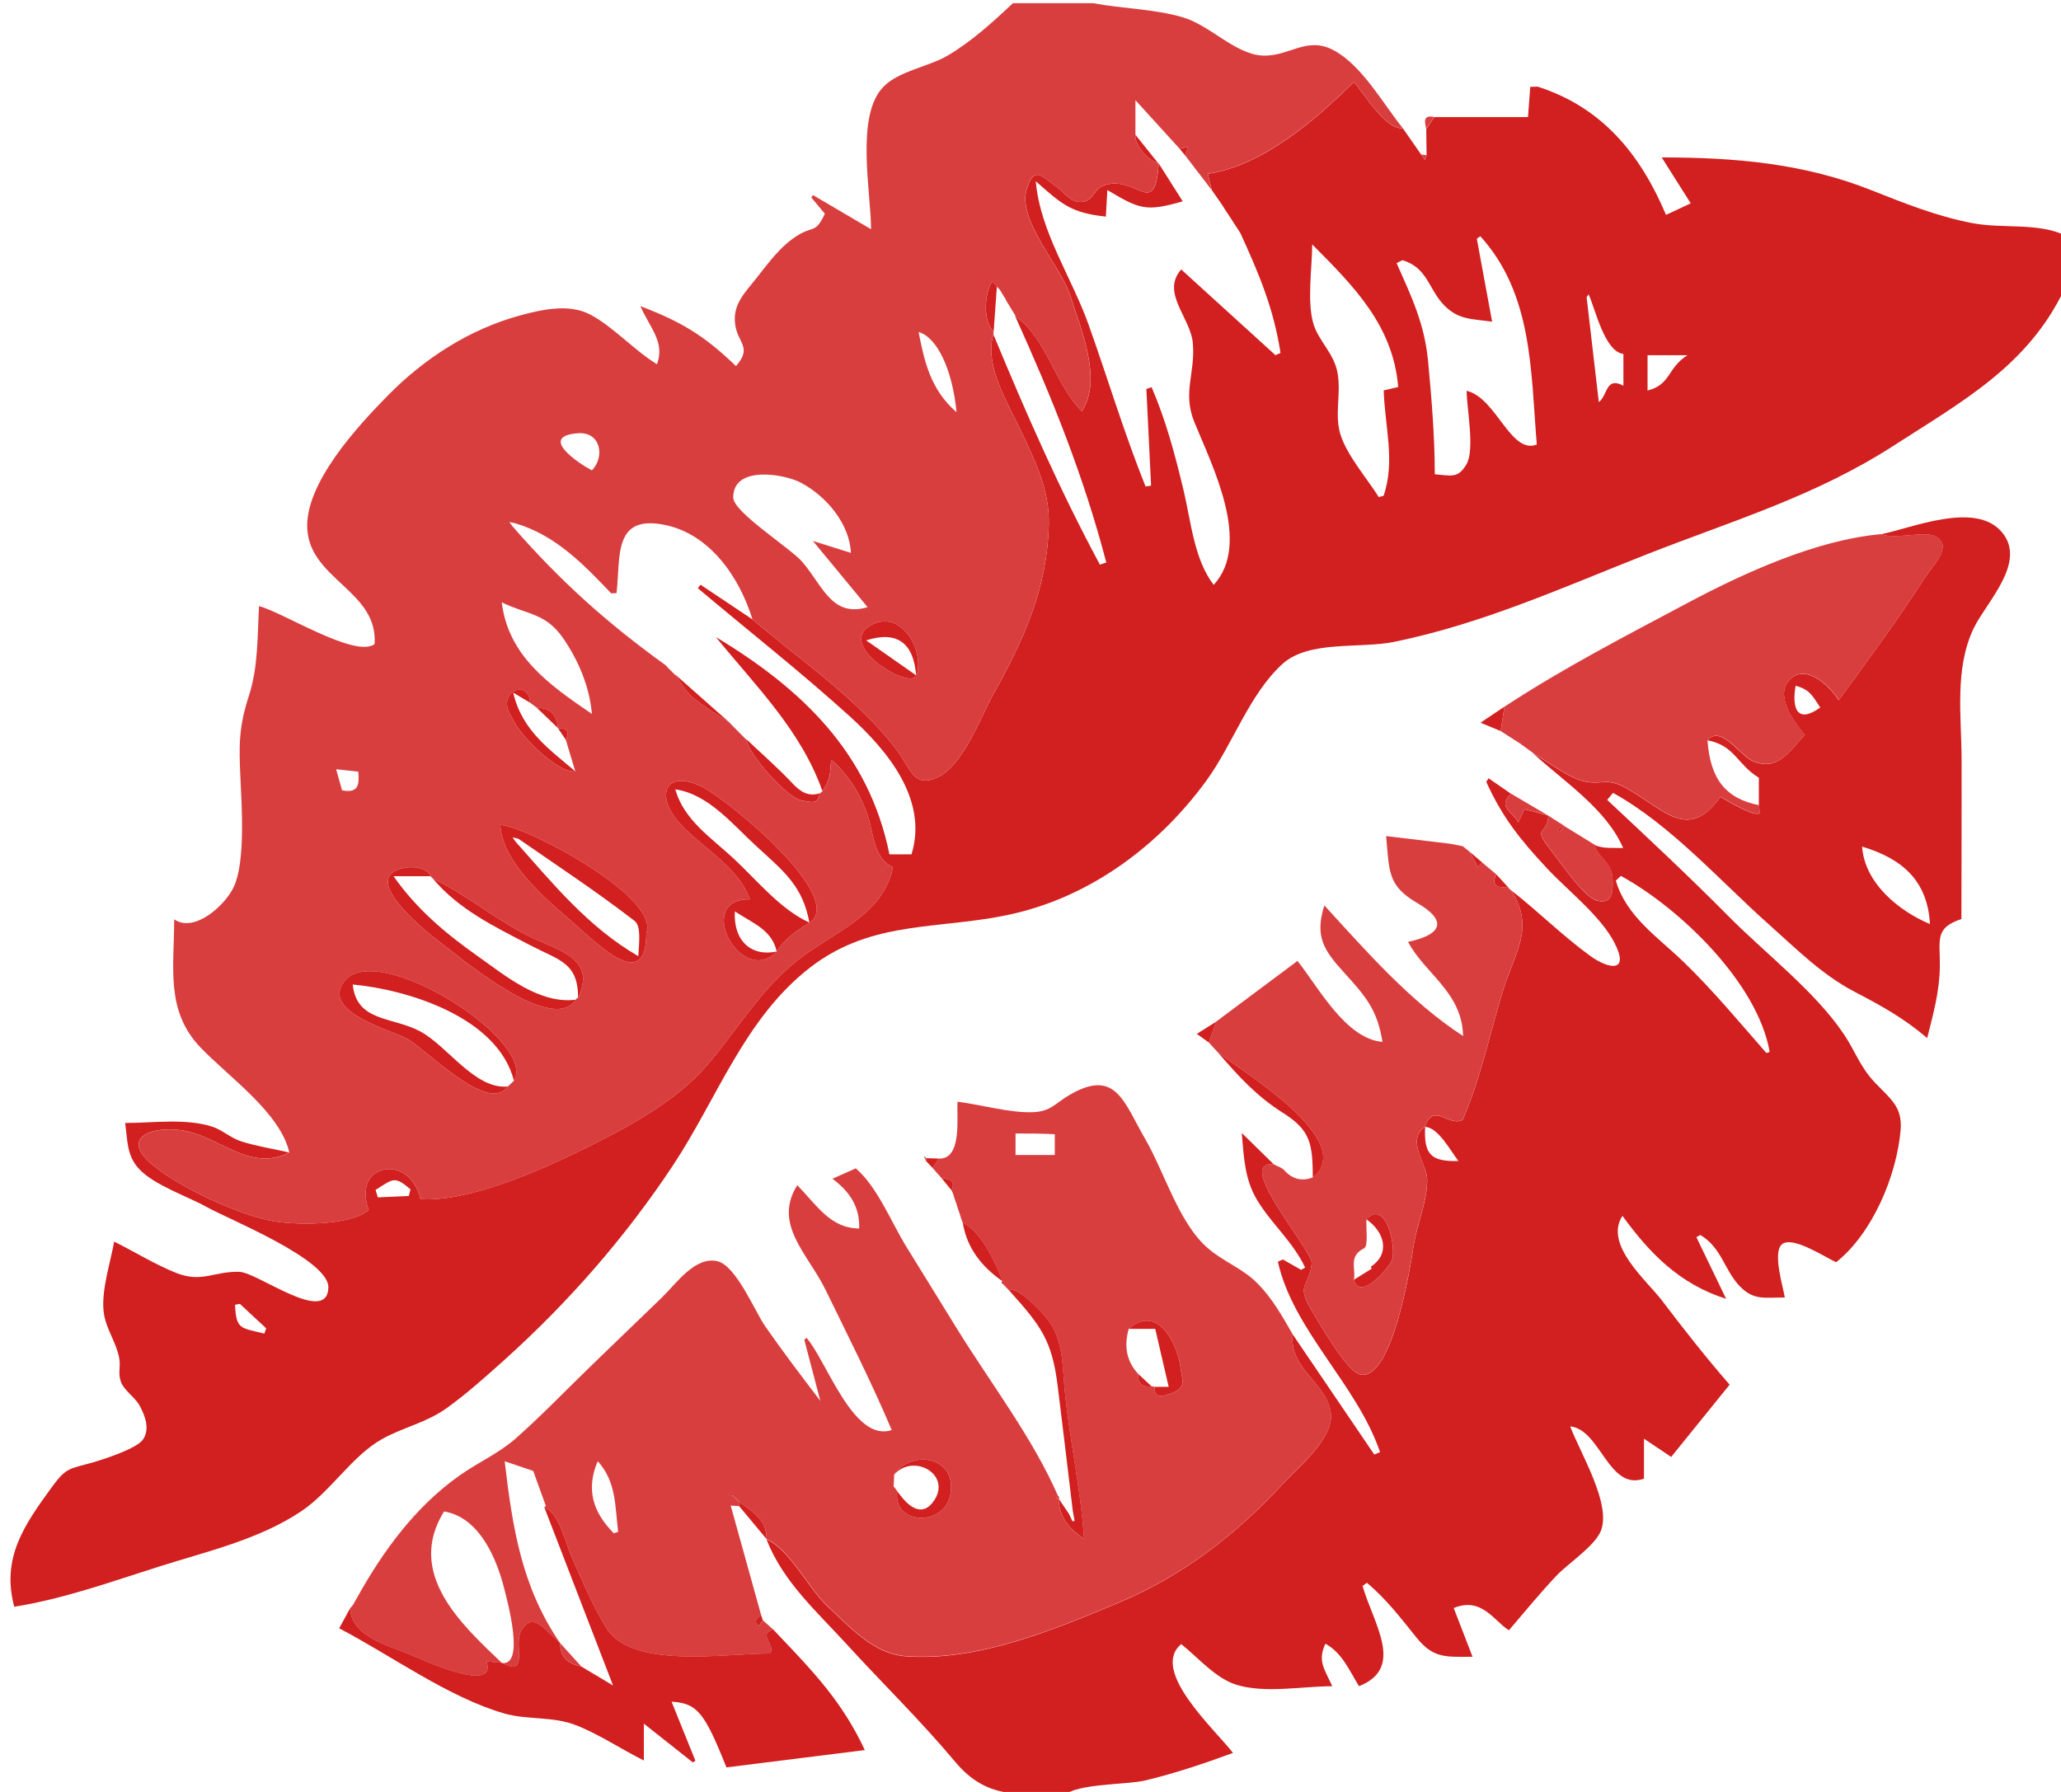 <?xml version="1.0" encoding="utf-8"?>
<!-- Generator: Adobe Illustrator 28.2.0, SVG Export Plug-In . SVG Version: 6.00 Build 0)  -->
<svg version="1.1" id="Layer_1" xmlns="http://www.w3.org/2000/svg" xmlns:xlink="http://www.w3.org/1999/xlink" x="0px" y="0px"
	 viewBox="0 0 638.25 555" style="enable-background:new 0 0 638.25 555;" xml:space="preserve">
<style type="text/css">
	.st0{fill:#D21F1F;}
	.st1{fill:#D93E3F;}
</style>
<path class="st0" d="M639.25,89.68c-11.25,23.58-31.38,34.52-52.82,48.35c-24.44,15.76-49.85,23.19-76.51,33.68
	c-25.86,10.18-50.78,21.5-78.25,27.1c-10.71,2.18-26.45-0.64-34.69,6.98c-10.16,9.39-15.26,24.81-23.33,35.91
	c-14.42,19.83-35.15,35.44-59.21,41.15c-22.62,5.37-43.81,1.56-63.49,16.75c-20.42,15.76-28.8,40.64-42.64,61.49
	c-14.68,22.12-32.26,42.24-51.98,59.99c-5.75,5.17-11.6,10.43-17.88,14.96c-6.38,4.6-13.46,5.98-19.99,9.59
	c-9.41,5.19-15.99,16.29-25.2,22.46c-13.04,8.74-29.27,12.44-44.07,17.13c-14.8,4.69-29.45,9.99-44.78,12.42
	c-4.01-15.14,3.01-25.17,11.62-37.01c4.61-6.34,5.5-5.6,12.84-7.72c3.35-0.97,13.46-4.23,15.4-7.05c2.24-3.26,0.68-7.38-1.09-10.6
	c-1.39-2.53-4.77-4.6-5.74-7.29c-0.98-2.71-0.02-4.44-0.5-7.2c-0.89-5.16-4.34-9.32-4.87-14.76c-0.65-6.69,2.12-14.88,3.29-21.46
	c6.31,3.15,12.77,7.16,19.3,9.74c7.84,3.1,11.7-0.59,19.43-0.38c5.71,0.16,27.22,16.7,27.6,4.88c0.28-8.64-30.96-21.2-37.59-24.91
	c-5.99-3.36-16.33-6.75-21.07-11.87c-3.85-4.16-3.47-8.71-4.28-14.2c8.8,0,18.85-1.53,27.15,1.2c2.88,0.95,5.53,3.46,8.89,4.53
	c4.79,1.52,9.9,2.27,14.79,3.42c-12.12,6.08-21.1-4.59-32.39-6.73c-9.31-1.77-20.56,1.78-9.98,10.54
	c8.51,7.04,25.62,15.02,36.45,17.27c7.19,1.49,24.77,1.72,30.55-3.28c-5.41-14.2,12.54-18.03,16.01-3.38
	c14.7,0.99,36.66-8.7,49.74-15.11c13.21-6.48,28.93-14.72,38.64-25.92c10.58-12.2,17.27-24.95,30.72-34.69
	c10.51-7.62,24.34-12.9,27.21-27.05c-6.1-2.8-5.96-10.64-7.86-16.14c-2.29-6.64-5.91-12.56-11.29-17.17
	c-0.34,4.58-0.17,5.7-2.68,9.76c-6.58-18.74-20.51-32.42-33.01-47.75c26.7,16.08,47.43,35.94,53.75,67.29c2.48,0,4.6,0,6.84,0
	c5.23-17.02-7.54-32.26-19.27-42.87c-15.14-13.7-31.29-26.4-46.91-39.55c0.28-0.36,0.56-0.72,0.84-1.08
	c5.36,3.58,10.72,7.16,16.09,10.75c14.78,12.56,32.59,24.61,44.44,40.13c4.64,6.08,5.32,12.22,12.85,8.78
	c7.95-3.63,13.35-18.64,17.33-25.78c9.48-16.99,16.68-32.7,17.14-52.54c0.25-10.78-4.16-19.5-8.62-29.04
	c-3.85-8.25-11.53-20.31-8.51-29.77c10.1,24.39,20.46,48,32.96,71.25c0.66-0.22,1.32-0.44,1.98-0.66
	c-7.07-27.02-16.72-50.83-28.21-76.28c9.62,6.52,12.33,21.24,20.64,29.44c6.49-9.8-0.29-25.41-3.55-35.74
	c-2.93-9.29-16.4-23.33-13.56-32.89c2.27-7.63,4.68-4.24,9.4-0.75c2.64,1.95,4.37,4.97,7.97,4.52c3.29-0.42,3.51-3.9,6.3-4.98
	c10.08-3.91,16.13,10.88,17.24-6.93c2.37,3.74,4.74,7.49,7.44,11.75c-11.41,3.27-13.25,2.49-23.35-3.5
	c-0.19,3.47-0.31,5.57-0.45,8.23c-10.89-1.19-13.51-3.74-21.71-10.95c1.37,15.75,11.08,29.57,16.43,44.62
	c5.9,16.58,11.01,33.59,17.57,49.92c0.57-0.09,1.14-0.18,1.71-0.26c-0.49-9.98-0.97-19.97-1.46-29.95c0.54-0.18,1.09-0.36,1.63-0.54
	c4.46,10.42,7.22,20.78,9.86,31.8c2.31,9.66,3.27,21.53,9.36,29.42c11.8-12.75-0.39-36.76-5.94-50.29
	c-3.81-9.31,0.25-14.94-0.5-24.44c-0.64-8.04-10.02-15.74-3.62-22.96c9.84,8.95,19.52,17.75,29.2,26.56
	c0.52-0.24,1.03-0.48,1.55-0.71c-2.13-13.82-6.63-24.43-12.42-37.11c-1.32-2.04-2.65-4.08-3.97-6.12l-0.08-0.09
	c-0.63-0.98-1.26-1.96-1.89-2.94l-0.05-0.08c-0.94-1.34-1.88-2.69-2.82-4.03l-0.04-0.04c-0.45-1.83-0.9-3.66-1.24-5.06
	c16.99-2.53,33.13-16.49,45.23-28.41c3.27,3.64,9.69,14.75,15.15,14.29c1.91,2.73,3.82,5.46,5.72,8.2c0.38,0.56,0.76,1.11,1.15,1.67
	c0.17-0.49,0.33-0.99,0.5-1.48c-0.04-2.72-0.08-5.43-0.11-8.15c0.83-1.23,1.66-2.46,2.5-3.69c9.64,0,19.27,0,29.01,0
	c0.27-3.54,0.49-6.46,0.7-9.37c0.75-0.02,1.5-0.05,2.26-0.07c19.92,6.35,31.83,20.86,39.78,39.72c2.66-1.24,4.96-2.31,7.66-3.57
	c-2.88-4.56-5.45-8.63-8.99-14.22c22.37,0,43.77,1.77,64.73,10.07c10.31,4.08,20.46,8.17,31.42,10.27
	c9.36,1.79,20.07-0.18,28.53,3.68C639.25,78.38,639.25,84.03,639.25,89.68z M434.28,80.57c-0.59,0.31-1.19,0.63-1.78,0.94
	c4.72,10.61,8.68,18.86,9.76,30.49c1.08,11.58,2.06,23.26,2.06,34.89c5.38,0.49,7.14,1.22,9.72-2.91
	c2.83-4.55,0.15-17.46,0.15-22.94c9.22,2.18,13.57,19.77,21.72,16.65c-1.88-22.89-1.26-46.66-17.5-64.54
	c-0.36,0.27-0.71,0.53-1.07,0.8c1.55,8.39,3.09,16.78,4.74,25.69c-6.15-0.92-10.41-0.46-14.95-5.19
	C442.33,89.46,442.11,82.92,434.28,80.57z M433,119.87c-1.6-19.01-13.59-31.07-26.64-44.18c0,7.03-1.7,17.87,0.41,24.7
	c1.65,5.35,6.37,9.05,7.45,15.14c1.15,6.43-1.03,12.95,0.91,19.1c2.02,6.43,8.22,13.56,11.85,19.32c0.49-0.13,0.99-0.25,1.48-0.38
	c3.71-10.67,0.37-21.57,0.05-32.66C429.8,120.61,431.01,120.33,433,119.87z M491.95,91.14c-0.2,0.32-0.4,0.63-0.6,0.95
	c1.25,10.72,2.49,21.45,3.77,32.46c2.78-2.06,2.1-8.06,7.62-5.08c0-3.43,0-6.54,0-9.84C496.91,108.91,494.07,95.81,491.95,91.14z
	 M510.21,120.96c7.31-1.84,6.05-7,12.39-10.95c-4.05,0-8.09,0-12.39,0C510.21,113.48,510.21,116.71,510.21,120.96z M74.28,403.83
	c-0.5,0.1-1,0.19-1.5,0.29c0.38,7.67,1.57,7.06,9.08,8.93c0.19-0.55,0.38-1.09,0.57-1.64C79.71,408.88,77,406.36,74.28,403.83z
	 M116.3,368.55c0.24,0.77,0.48,1.54,0.72,2.31c3.19-0.15,6.39-0.3,9.58-0.44c0.18-0.69,0.35-1.38,0.53-2.07
	C122.13,364.16,121.87,365.04,116.3,368.55z"/>
<path class="st1" d="M307.65,103.63c-3.02,9.46,4.66,21.53,8.51,29.77c4.46,9.54,8.87,18.26,8.62,29.04
	c-0.46,19.84-7.66,35.55-17.14,52.54c-3.98,7.14-9.38,22.15-17.33,25.78c-7.53,3.44-8.21-2.7-12.85-8.78
	c-11.85-15.53-29.66-27.58-44.44-40.14c-3.95-12.96-13.17-26.52-27.32-29.3c-15.76-3.1-13.52,9.61-14.76,21.15
	c-0.55,0.03-1.1,0.06-1.65,0.09c-8.61-9.01-17.22-18.02-29.66-21.69c-0.64-0.14-1.27-0.28-1.9-0.42c0.33,0.45,0.65,0.9,0.98,1.34
	c14.9,17.09,29.18,29.86,47.5,43.08c0.34,0.38,0.68,0.75,1.01,1.13l-0.05-0.08c0.36,0.36,0.71,0.71,1.07,1.07l-0.07-0.07
	c0.37,0.35,0.73,0.7,1.1,1.05l0.01-0.14c1.69,2.31,3.02,5.07,5.15,6.84c3.66,3.04,7.83,5.47,11.78,8.16l-0.1,0
	c0.36,0.36,0.73,0.72,1.09,1.08l-0.1-0.09c0.36,0.36,0.73,0.73,1.09,1.09l-0.1-0.09c0.36,0.36,0.73,0.73,1.09,1.09l-0.1-0.09
	c0.36,0.36,0.73,0.73,1.09,1.09l-0.09-0.09c0.36,0.36,0.72,0.73,1.08,1.09l0.01-0.13c0.52,4.6,12.87,18.48,17.28,18.97
	c1.88,0.21,4.94,1.72,5.37-2.21c0.3-0.23,0.59-0.46,0.89-0.69c2.52-4.07,2.34-5.19,2.68-9.76c5.38,4.61,9,10.53,11.29,17.17
	c1.9,5.5,1.76,13.34,7.86,16.14c-2.86,14.14-16.69,19.43-27.21,27.05c-13.45,9.75-20.14,22.49-30.72,34.69
	c-9.71,11.2-25.44,19.44-38.64,25.92c-13.08,6.41-35.03,16.1-49.74,15.11c-3.47-14.65-21.42-10.82-16.01,3.38
	c-5.78,5-23.36,4.77-30.55,3.28c-10.83-2.25-27.94-10.23-36.45-17.27c-10.58-8.76,0.68-12.31,9.98-10.54
	c11.29,2.14,20.27,12.82,32.39,6.73c-2.74-12.31-18.86-23.5-27.49-32.53c-10.92-11.42-8.16-24.68-8.16-39.71
	c6.24,4.37,15.89-4.4,18.51-10.15c3.56-7.8,2.4-25.02,2.01-33.48c-0.47-10.09-0.59-15.76,2.62-25.62c2.9-8.9,2.61-18.49,3.14-27.75
	c7.38,1.89,29.8,16.22,35.77,11.76c1.16-16.3-19.67-19.93-20.82-35.37c-1.06-14.22,15.78-32.33,25-41.69
	c11.23-11.41,25.19-20.43,40.72-24.69c6.82-1.87,15.23-3.77,21.82-0.35c6.98,3.62,13.7,11.12,20.73,15.42
	c2.58-6.83-2.18-11.24-5.13-18c12.72,4.86,19.81,9.13,29.61,18.58c5.15-5.98,0.5-6.99-0.27-13.01c-0.78-6.11,2.89-9.53,6.63-14.28
	c3.91-4.96,7.46-9.9,12.76-13.21c4.79-2.99,5.52-0.51,8.4-6.69c-1.35-1.62-2.77-3.32-4.19-5.02c0.17-0.25,0.33-0.51,0.5-0.76
	c5.74,3.37,11.48,6.74,17.99,10.57c0-11.53-4.96-35.16,3.86-44.14c4.84-4.93,14.03-6.18,19.92-9.67
	c7.42-4.39,13.9-10.32,20.16-16.19c8.3,0,16.6,0,24.89,0c9.11,1.7,18.6,1.76,27.54,4.31c8.59,2.45,16.35,11.49,24.85,11.91
	c8.27,0.41,13.69-6.2,22.16-1.59c8.77,4.77,15.23,16.59,21.29,24.06c-5.46,0.46-11.88-10.65-15.15-14.29
	C407.13,37.32,390.99,51.28,374,53.81c0.35,1.4,0.8,3.23,1.25,5.06c-2.75-3.58-5.5-7.16-8.25-10.75c0.31-0.88,0.63-1.76,0.94-2.63
	c-0.89,0.18-1.77,0.36-2.66,0.54c-4.48-4.92-8.95-9.83-13.66-15c0,3.96,0,7.34,0,10.73c-0.39,2.85,3.44,7.63,7.09,8.86
	c0,0,0.09-0.02,0.09-0.02c-1.12,17.81-7.17,3.02-17.24,6.93c-2.79,1.08-3.01,4.56-6.3,4.98c-3.6,0.45-5.32-2.57-7.97-4.52
	c-4.72-3.49-7.13-6.88-9.4,0.75c-2.84,9.57,10.63,23.6,13.56,32.89c3.26,10.34,10.04,25.94,3.55,35.74
	c-8.31-8.2-11.01-22.91-20.64-29.44c0,0,0.12-0.11,0.12-0.11c-1.02-1.67-2.04-3.34-3.06-5.01l0.1,0.02
	c-0.65-1.06-1.3-2.13-1.96-3.19c-0.29-0.29-0.58-0.57-0.87-0.86c-0.46-0.55-0.93-1.09-1.39-1.64c-2.5,3.61-3.01,12.33,0.4,15.51
	C307.7,102.98,307.67,103.3,307.65,103.63z M172.85,225.63l-0.02-0.09c-0.43-3.94-2.3-6.38-6.57-6.31
	c-0.69-0.52-1.38-1.05-2.07-1.57c-0.25-4.83-4.79-5.29-6.68-1.8c-1.46,2.69,0.51,5.33,1.6,7.47c2.64,5.17,13.69,16.14,19.05,15.6
	c-0.97-3.25-1.95-6.49-2.92-9.74C176.3,226.75,175.81,225.36,172.85,225.63z M283.71,209.2c2.95-7.22-4.67-21.15-14.28-15.38
	c-10.54,6.32,12.8,20.07,14.3,15.36C283.73,209.18,283.71,209.2,283.71,209.2z M159.16,334.74c7.45-12.18-42.45-44.06-52.59-30.74
	c-7.14,9.39,14.34,15,19.31,17.63c6.07,3.2,25.21,23.61,31.37,14.89C157.88,335.93,158.52,335.33,159.16,334.74z M250.66,285.79
	c11.67-7.92-25.59-38.36-33.21-42.09c-11.55-5.66-14.67,2.74-6.93,11.27c6.84,7.55,18.24,13.53,21.72,23.58
	c-17.58-0.29-2.59,27.46,8.3,16.15c2.45-4.05,6.29-6.51,10.16-8.95L250.66,285.79z M134.05,272.12c-0.24-0.24-0.48-0.49-0.72-0.73
	c-1.53-4.16-11.76-3.41-13.06,0.55c-1.83,5.58,12.01,16.87,15.42,19.45c6.35,4.78,35.15,29.4,42.64,18.24
	c0.1-0.35,0.33-0.54,0.69-0.56c5.47-11.65-4.84-14.34-13.48-18.3C154.32,285.62,145.01,277.33,134.05,272.12z M263.5,171.23
	c-0.39-9.14-7.76-17.66-15.55-21.76c-5.15-2.71-20.99-5.41-20.88,4.65c0.05,4.54,17.68,15.61,21.39,19.92
	c6.35,7.37,9.09,17.3,20.21,14.01c-5.57-6.75-10.85-13.14-16.93-20.5C256.06,168.9,259.6,170,263.5,171.23z M200.15,288.98
	c4.36-11.08-36.95-33.02-45.23-33.49c0.87,12.96,16.29,24.59,25.71,33.04C188.27,295.38,200.15,305.75,200.15,288.98z
	 M155.38,186.56c2.05,16.56,14.43,25.4,27.92,34.55c-0.72-8.43-4.18-16.6-8.96-23.52C168.99,189.84,163.21,190.38,155.38,186.56z
	 M296.22,127.67c-1.26-13.15-5.98-23.18-11.74-24.84C286.24,111.96,288.2,120.71,296.22,127.67z M183.29,145.68
	c4.12-4.18,2.73-11.96-4.19-11.5C166.32,135.04,179.48,143.71,183.29,145.68z M104.09,238.25c0.75,2.65,1.31,4.64,1.84,6.53
	c5.36,1.04,5.3-2.1,5.03-5.78C108.78,238.77,106.85,238.55,104.09,238.25z"/>
<path class="st0" d="M400.35,413.33c8.41,12.39,16.83,24.78,25.24,37.18c0.59-0.25,1.19-0.51,1.78-0.76
	c-7.16-21.01-26.87-37.61-31.64-58.98c0.52-0.23,1.03-0.46,1.55-0.68c1.89,1.07,3.77,2.14,5.66,3.22c0.41-0.25,0.82-0.49,1.23-0.74
	c-3.97-8.27-10.32-13.33-14.92-20.98c-3.82-6.36-4.08-13.43-4.7-20.68c3.86,3.78,6.9,6.76,9.94,9.74
	c-12.69-1.43,12.12,26.77,11.73,30.63c-0.72,7.08-5.01,6.33-0.16,14.38c2.33,3.87,11.01,19.36,15.31,20.1
	c9.68,1.66,15.27-32.34,16.41-39.97c0.95-6.31,4.39-14.25,4.19-20.52c-0.15-4.94-6.65-12.09-0.64-16.28
	c-0.41,8.71,1.87,10.8,10.31,10.61c-2.43-3.17-6.37-10.57-10.36-10.56c2.58-7.92,7.5,0.22,11.7-2.23
	c5.41-12.36,8.28-26.02,12.14-38.96c3.83-12.85,10.34-19.79,3.03-31.97c8.15,6.38,15.91,14.1,24.23,20.13
	c5.86,4.24,12.29,5.3,7.69-3.81c-4.27-8.45-14.55-16.36-20.96-23.22c-8.18-8.76-13.89-15.82-18.84-26.83
	c0.24-0.37,0.47-0.74,0.71-1.1c2.32,1.6,4.63,3.2,6.95,4.8c-4.58,4.13,1.07,5.91,2.22,8.89c0.71-1.48,1.41-2.95,1.96-4.1
	c2.72,0.72,4.95,1.31,7.18,1.9c0,0,0.21,0.15,0.21,0.15c-0.51,6.31-5.25,3.08,0.91,10.83c2.61,3.28,10.14,14.45,14.13,15.43
	c4.45,1.08,5.13-1.97,4.84-6.98c-0.29-5.09-4.99-6.6-5.46-10.22c2.54,1.19,6.01,0.8,8.73,0.9c-5.16-12.03-18.23-20.51-27.84-29.28
	c4.69,2.56,10.96,7.73,16.14,8.73c5.35,1.03,6.65-1.31,12.61,2c11.93,6.64,19.11,16.74,29.19,2.74c1.68,0.81,10.57,6.5,12.25,4.98
	c-0.11-0.8-0.22-1.61-0.32-2.41c0-3.24,0-6.48,0-8.52c-6.71-4.07-7.44-10.03-15.95-11.61c4.37-4.82,9.97,4.71,14.08,6.46
	c7.65,3.27,11.19-2.85,16.09-8.16c-3.08-3.61-9.37-11.95-4.86-16.87c5.16-5.61,12.82,2,15.34,6.2
	c9.21-12.53,18.35-24.98,26.78-38.05c2.36-3.66,8.42-9.43,3.7-12.48c-3.5-2.26-12.45,0.86-17.4-0.9c9.61-1.9,29.23-10.36,37.45-0.7
	c7.95,9.34-4.8,21.71-8.69,29.8c-6.02,12.55-3.78,27.38-3.75,40.88c0.04,16.39-0.06,32.78-0.06,49.18
	c-8.43,2.81-6.57,6.44-6.68,14.71c-0.1,7.78-2.01,14.55-3.92,22.16c-7.28-6.2-14.02-9.91-22.51-14.35
	c-10.13-5.3-17.89-13.17-26.42-20.76c-15.24-13.56-30.51-30.98-48.37-40.83c-0.6,0.73-1.2,1.45-1.79,2.18
	c12.67,11.86,25.31,23.65,37.52,35.99c11.36,11.49,27,23.39,35.91,36.79c3.45,5.18,4.87,9.89,9.41,14.7
	c4.78,5.07,8.65,7.47,8.02,14.81c-1.24,14.2-8.72,31.97-19.97,40.91c-3.33-1.51-13.46-8.27-16.76-5.58
	c-3.03,2.47,0.39,13.33,0.87,16.49c-6.32,0-9.59,0.93-13.82-3.36c-4.88-4.94-5.62-11.97-12.33-16c-0.41,0.22-0.83,0.45-1.24,0.67
	c2.9,6.01,5.79,12.01,9.22,19.11c-14.69-4.67-23.84-14.36-32.11-25.7c-5.81,8.97,7.53,19.99,12.36,26.37
	c6.73,8.89,13.52,17.5,20.83,25.92c-6.15,7.61-12.04,14.88-18.1,22.38c-2.74-1.84-5.25-3.52-8.42-5.65c0,4.62,0,8.51,0,12.38
	c-11.02,3.86-13.41-15.23-22.86-16.2c3.18,8.36,12.85,24.1,9.5,32.38c-1.94,4.78-10.2,10.1-13.8,13.92
	c-5.12,5.43-9.82,11.19-14.67,16.86c-4.56-2.84-8.44-10.49-17.09-6.89c1.8,4.65,3.68,9.52,5.83,15.09c-8.19,0-12.06,0.63-17.37-5.96
	c-5.08-6.3-9.17-11.73-15.35-16.97c-0.45,0.34-0.89,0.67-1.34,1.01c3.48,11.89,13.17,25.37-1.1,31.03
	c-3.09-5.02-5.21-10.3-10.41-13.16c-2.47,5.41-0.35,7.69,2.13,13.17c-9.26,0-20.59,2.28-29.56-0.41
	c-6.52-1.96-11.93-8.42-17.21-12.63c-9.9,8.22,10.77,26.77,16.02,33.7c-8.92,3.28-17.93,6.31-27.18,8.53
	c-5.69,1.37-20.99,0.89-25.09,4.61c-5.31,0-10.62,0-15.93,0c-0.2-0.25-0.37-0.69-0.6-0.71c-7.16-0.82-12.43-3.93-17.31-9.77
	c-10.59-12.66-22.47-24.22-33.61-36.42c-9.18-10.06-19.6-19.21-24.74-32.37c7.02,2.92,13.05,15.31,19.04,20.87
	c7.09,6.58,14.24,14.64,24.1,15.35c22.31,1.63,46.02-8.26,66.13-16.71c19.68-8.27,36.13-20.99,50.57-36.61
	c4.9-5.3,15.88-14.18,14.93-21.98C411.03,428.33,399.07,424.01,400.35,413.33z M547.02,326.14c0.34-0.11,0.68-0.22,1.01-0.33
	c-3.65-21.22-27.7-44.48-46.07-54.52c-0.52,0.49-1.04,0.98-1.57,1.47c3.28,11.17,13.01,17.43,21.24,25.42
	C530.69,306.97,538.69,316.67,547.02,326.14z M597.67,286.2c-0.73-12.96-8-20.09-21.01-23.99
	C577.41,273.61,588.23,282.27,597.67,286.2z M563.69,219.13c-2.58-3.9-3.24-5.48-7.62-6.76
	C554.82,219.61,556.66,224.22,563.69,219.13z"/>
<path class="st1" d="M400.35,413.33c-1.28,10.69,10.68,15,11.82,24.31c0.95,7.8-10.04,16.69-14.93,21.98
	c-14.43,15.62-30.89,28.33-50.57,36.61c-20.1,8.45-43.82,18.34-66.13,16.71c-9.87-0.72-17.02-8.77-24.1-15.35
	c-5.99-5.56-12.03-17.96-19.04-20.87c0,0-0.03-0.05-0.02-0.05c0.09-5.89-4.32-8.49-8.31-11.4c-0.32-0.33-0.65-0.66-0.97-0.98
	c-0.34-0.33-0.67-0.66-1.01-0.99c-0.56-0.89-1.01-1.01-1.35-0.38c0.42,0.15,0.84,0.31,1.27,0.46c0.33,0.34,0.65,0.68,0.98,1.01
	c0.33,0.33,0.65,0.65,0.98,0.98c-0.02,0.37-0.04,0.75-0.06,1.12c-0.79-0.06-1.58-0.12-2.63-0.19c3.19,11.48,6.32,22.72,9.44,33.96
	c-1.9,1.26-2.14,2.4-0.72,3.4c0.42-0.6,0.84-1.2,1.26-1.8c1.07,0.95,2.15,1.91,3.22,2.86c-5.15,1.55,1.11,4.82-1.09,7.43
	c-13.97-0.06-42.74,5-50.7-8.05c-4.18-6.86-7.41-14.57-10.66-21.9c-1.86-4.2-3.86-13.67-8.42-15.24c0-0.31,0.16-0.46,0.46-0.46
	c-1.32-3.64-2.63-7.28-3.95-10.93c-2.61-0.88-5.22-1.76-8.83-2.98c2.41,20.44,5.21,38.93,17.19,56.34c-5-4.28-8.49-10-12.12-3.69
	c-2.46,4.28,2.68,14.37-5.93,9.82c7.23,1,1.68-19.19,0.74-22.94c-2.35-9.41-7.73-22.22-18.66-23.98
	c-11.92,19.24,5.42,35.01,17.91,46.91c-1.44-0.15-2.88-0.29-4.78-0.48c3.57,10.4-20.34-0.69-23.29-1.96
	c-6.66-2.86-18.53-5.54-18.93-14.46c0.28-0.33,0.56-0.67,0.84-1c0.4-0.7,0.8-1.4,1.2-2.1c8.09-14.58,18.17-28.42,31.93-38.11
	c5.85-4.12,12.11-6.81,17.47-11.55c8.15-7.22,15.78-15.21,23.61-22.77c7.21-6.96,14.42-13.93,21.63-20.88
	c4.2-4.05,10.22-12.84,17.16-11.09c5.74,1.44,11.56,15.59,14.64,20.03c5.48,7.9,11.32,15.56,17.14,23.2
	c-1.65-6.3-3.31-12.61-4.96-18.91c0.23-0.21,0.46-0.41,0.69-0.62c6.21,7.09,14.57,32.59,26.37,28.55
	c-6.21-14.71-13.47-29-20.46-43.36c-5.42-11.14-16.43-20.31-8.78-32.46c6.03,6.15,10.26,13.4,19.17,13.4
	c0.21-6.74-2.9-11.35-8.27-15.4c2.7-1.2,4.89-2.18,7.22-3.22c6.74,5.81,10.97,16.67,15.67,24.29c5.2,8.43,10.4,16.85,15.6,25.28
	c10.38,16.82,23.45,33.78,31.35,51.88c-0.17,0.21-0.33,0.41-0.5,0.62c0.26,0.06,0.53,0.12,0.79,0.18c0,0-0.15,0.01-0.15,0.01
	c0.24,5.19,2.67,9,7.92,12.49c-1.04-15.34-4.42-30.36-5.97-45.66c-0.81-8-0.33-16.09-5.6-22.63c-1.93-2.4-9.43-10.24-11.62-8.61
	c-0.66-0.69-1.31-1.39-1.97-2.08c0.16-0.22,0.32-0.44,0.48-0.65c-0.27,0-0.54,0.01-0.82,0.01c0,0,0.25-0.13,0.25-0.14
	c-2.14-5.69-6.71-15.46-12.33-18.15c-0.13-0.36-0.26-0.72-0.4-1.07c-0.19-0.63-0.39-1.27-0.58-1.9c-0.14-0.36-0.27-0.73-0.41-1.09
	c-0.19-0.63-0.39-1.27-0.58-1.9c-0.14-0.36-0.27-0.73-0.41-1.09c-0.2-0.63-0.4-1.27-0.59-1.9c-0.16-0.35-0.32-0.7-0.47-1.05
	c1.38-3.3-1.08-3.46-3.19-3.91c-0.91-1.02-1.81-2.05-2.72-3.07c0.65-0.96,1.29-1.92,1.94-2.88c7.36,0.36,5.5-13.05,5.81-17.61
	c7.13,0.86,16.18,3.51,23.29,3.24c5.72-0.21,6.83-2.73,11.63-5.48c14.15-8.12,16.59,2.39,23.24,13.85
	c5.98,10.29,10.36,26.03,19.43,33.81c4.9,4.2,10.87,6.27,15.46,11C394.03,402.2,397.23,407.86,400.35,413.33z M277.88,461.85
	c-1.55,10.52,14.62,11.19,16.45,0.92c2.05-11.5-11.71-14.07-17.43-6.05c-0.03,0.87-0.06,1.74-0.09,2.62
	c-0.13,0.09-0.37,0.2-0.36,0.27c0.05,0.24,0.18,0.47,0.28,0.71C277.11,460.83,277.49,461.34,277.88,461.85z M357.47,429.54
	c0.12,3.91,2.63,2.92,5.2,2c4.9-1.74,3.44-3.91,2.91-8.01c-0.97-7.51-7.22-19.79-16.03-11.95c-1.49,5.18-0.82,9.9,2.94,13.97
	c-0.19,2.96,1.2,4.22,4.12,3.82C356.92,429.35,357.2,429.4,357.47,429.54z M190.08,474.88c0.45-0.14,0.9-0.28,1.35-0.42
	c-1.02-8.46-0.6-15.46-6.32-21.92C181.49,461.06,183.41,468.17,190.08,474.88z M326.64,351.29c-4.06-0.22-8.08-0.22-12.15-0.22
	c0,2.42,0,4.44,0,6.65c4.05,0,8.1,0,12.15,0C326.64,355.27,326.64,353.39,326.64,351.29z"/>
<path class="st1" d="M468.14,275.85c7.31,12.18,0.8,19.12-3.03,31.97c-3.86,12.94-6.72,26.59-12.14,38.96
	c-4.2,2.45-9.12-5.69-11.7,2.23l0.05-0.05c-6.01,4.18,0.48,11.34,0.63,16.28c0.19,6.27-3.24,14.21-4.19,20.52
	c-1.15,7.64-6.73,41.63-16.41,39.97c-4.3-0.74-12.98-16.23-15.31-20.1c-4.85-8.05-0.55-7.29,0.16-14.38
	c0.39-3.86-24.42-32.06-11.73-30.63c1.11,0.61,2.47,0.98,3.27,1.86c2.5,2.75,5.37,3.47,8.8,2.2c14.1-11.39-22.3-33.13-29.43-38.77
	c-0.93-1.01-1.86-2.02-2.78-3.04c0.75-2.14,1.49-4.28,2.24-6.42c8.2-6.12,16.4-12.24,25.23-18.83c6.41,7.98,14.89,24.14,26.32,25.07
	c-1.61-10.07-5.28-14.18-12.03-21.62c-6.16-6.79-9-11.07-5.96-20.64c13.04,14.27,26.72,29.9,42.96,40.45
	c-0.34-13.69-11.75-19.15-17.04-29.17c10.58-2.24,12.24-6.56,2.88-12c-9.35-5.44-8.65-9.92-9.68-20.76
	c6.92,0.83,13.39,1.6,19.85,2.38c1.3,0.26,2.6,0.51,3.9,0.77c0.7,0.56,1.4,1.13,2.09,1.69c0.83,1.55,1.65,3.1,2.48,4.65
	c0.47-0.44,0.94-0.88,1.4-1.33c1.45,1.22,2.9,2.43,4.35,3.65c-1.82,4.21,1.16,4.01,3.79,4.13c0,0-0.12-0.06-0.12-0.06
	c0.38,0.37,0.75,0.74,1.13,1.1L468.14,275.85z M423.17,377.65c-0.19,3.12,0.63,8.3-0.76,8.99c-5.03,2.5-2.37,6.5-3.15,9.74
	c1.94,6.74,10.64-3.49,11.72-5.86C432.68,386.77,429.28,371.09,423.17,377.65z"/>
<path class="st1" d="M544.71,249.37c0.11,0.8,0.22,1.61,0.32,2.41c-1.68,1.52-10.57-4.18-12.25-4.98c-10.08,14-17.26,3.9-29.19-2.74
	c-5.96-3.32-7.26-0.97-12.61-2c-5.18-1-11.45-6.17-16.14-8.73c0,0,0.03-0.04,0.03-0.04c-1.38-1.01-2.77-2.01-4.15-3.02
	c-2-1.28-3.99-2.56-5.99-3.84c0.39-2.52,0.78-5.03,1.17-7.55c18.38-12.05,37.2-21.75,56.58-32.07
	c17.59-9.36,39.93-19.57,60.02-21.37c4.95,1.76,13.89-1.36,17.4,0.9c4.73,3.05-1.34,8.83-3.7,12.48
	c-8.43,13.07-17.57,25.53-26.78,38.05c-2.52-4.2-10.19-11.81-15.34-6.2c-4.51,4.91,1.78,13.25,4.86,16.87
	c-4.9,5.31-8.44,11.43-16.09,8.16c-4.11-1.76-9.71-11.28-14.08-6.46C529.61,241.28,534.41,247.34,544.71,249.37z"/>
<path class="st0" d="M108.42,498.13c0.4,8.92,12.27,11.6,18.93,14.46c2.96,1.27,26.86,12.36,23.29,1.96
	c1.9,0.19,3.34,0.34,4.78,0.48l0.01,0c8.62,4.55,3.47-5.54,5.93-9.82c3.63-6.31,7.12-0.58,12.12,3.7c0,0,0.02,0.05,0.02,0.05
	c-0.1,4.47,2.58,6.43,6.54,7.21c2.98,1.78,5.96,3.57,9.81,5.87c-7.37-19.1-14.31-37.1-21.25-55.1c4.56,1.57,6.56,11.04,8.42,15.24
	c3.25,7.33,6.48,15.04,10.66,21.9c7.95,13.06,36.72,7.99,50.7,8.05c2.19-2.6-4.06-5.88,1.09-7.43c0,0,0.07,0.07,0.07,0.07
	c0.44,0.47,0.88,0.95,1.32,1.42c11.22,11.76,20.09,21.09,26.95,35.85c-15.15,1.89-29.08,3.64-42.85,5.36
	c-6.84-17.15-9.07-19.86-16.99-20.35c2.51,6.23,4.94,12.25,7.37,18.27c-0.26,0.18-0.51,0.37-0.77,0.55
	c-4.8-3.8-9.61-7.6-15.18-12.02c0,3.9,0,6.8,0,11.41c-6.98-3.47-13.82-8.12-21.03-10.93c-7.31-2.85-15-1.55-22.29-3.66
	c-17.33-5.02-35.06-18.01-51.03-26.35C106.18,502.22,107.3,500.17,108.42,498.13z"/>
<path class="st1" d="M493.94,261.71c0.47,3.61,5.18,5.13,5.46,10.22c0.28,5.01-0.4,8.06-4.84,6.98c-4-0.97-11.52-12.14-14.13-15.43
	c-6.16-7.74-1.42-4.51-0.91-10.83c1.56,0.99,3.12,1.99,4.68,2.98c-0.62,0.47-1.23,0.94-1.84,1.42c0.2,0.2,0.4,0.4,0.6,0.6
	c0.47-0.61,0.95-1.23,1.42-1.84C487.56,257.77,490.75,259.74,493.94,261.71z"/>
<path class="st0" d="M312.53,399.7c2.19-1.63,9.69,6.21,11.62,8.61c5.27,6.55,4.8,14.63,5.6,22.63c1.55,15.3,4.93,30.31,5.97,45.66
	c-5.26-3.49-7.68-7.3-7.92-12.49c1.07,1.57,2.13,3.13,3.2,4.7c0.38,0.79,0.76,1.59,1.14,2.38c0.21-0.05,0.43-0.1,0.64-0.14
	c-0.19-1.06-0.38-2.13-0.57-3.19c-1.54-12.82-3.06-25.65-4.65-38.47C325.78,414.96,322.24,410.53,312.53,399.7z"/>
<path class="st0" d="M377.13,325.93c7.13,5.64,43.53,27.38,29.43,38.77c-0.11-10.45-0.6-14.56-9.3-20.05
	C389.03,339.44,383.57,333.36,377.13,325.93z"/>
<path class="st1" d="M479.3,252.51c-2.23-0.59-4.47-1.18-7.18-1.9c-0.55,1.14-1.25,2.62-1.96,4.1c-1.15-2.98-6.81-4.76-2.22-8.89
	C471.72,248.04,475.51,250.27,479.3,252.51z"/>
<path class="st0" d="M298.15,378.7c5.62,2.68,10.19,12.45,12.33,18.15C304.07,392.36,299.44,386.66,298.15,378.7z"/>
<path class="st0" d="M229.06,465.26c3.99,2.91,8.41,5.51,8.31,11.4c-2.83-3.39-5.65-6.79-8.48-10.18c0.02-0.37,0.04-0.75,0.06-1.12
	L229.06,465.26z"/>
<path class="st0" d="M465.89,218.87c-0.39,2.52-0.78,5.03-1.17,7.55c-1.77-0.73-3.54-1.46-6.24-2.58
	C461.33,221.94,463.61,220.41,465.89,218.87z"/>
<path class="st0" d="M376.58,316.47c-0.75,2.14-1.49,4.28-2.24,6.42c-1.02-0.74-2.04-1.47-3.71-2.68
	C373.23,318.58,374.91,317.52,376.58,316.47z"/>
<path class="st0" d="M459,267.13c-0.47,0.44-0.94,0.88-1.4,1.33c-0.83-1.55-1.65-3.1-2.48-4.65
	C456.41,264.91,457.7,266.02,459,267.13z"/>
<path class="st0" d="M467.14,274.91c-2.63-0.12-5.61,0.08-3.79-4.13C464.61,272.16,465.87,273.54,467.14,274.91z"/>
<path class="st0" d="M290.73,358.84c-0.65,0.96-1.29,1.92-1.94,2.88c-0.68-0.72-1.35-1.43-2.03-2.15c0.09-0.29,0.11-0.58,0.05-0.87
	C288.12,358.74,289.43,358.79,290.73,358.84z"/>
<path class="st0" d="M291.51,364.79c2.11,0.45,4.57,0.61,3.19,3.91C293.64,367.39,292.58,366.09,291.51,364.79z"/>
<path class="st0" d="M453.02,262.12c-1.3-0.26-2.6-0.51-3.9-0.77C450.42,261.6,451.72,261.86,453.02,262.12z"/>
<path class="st0" d="M470.71,230.26c1.38,1.01,2.77,2.01,4.15,3.02C473.48,232.27,472.1,231.27,470.71,230.26z"/>
<path class="st0" d="M236.24,501.84c-0.42,0.6-0.84,1.2-1.26,1.8c-1.42-1-1.18-2.13,0.72-3.4
	C235.89,500.78,236.06,501.31,236.24,501.84z"/>
<path class="st0" d="M295.18,369.74c0.2,0.63,0.4,1.27,0.59,1.9C295.57,371.01,295.38,370.37,295.18,369.74z"/>
<path class="st0" d="M296.18,372.73c0.19,0.63,0.39,1.27,0.58,1.9C296.57,374,296.38,373.36,296.18,372.73z"/>
<path class="st0" d="M297.18,375.72c0.19,0.63,0.39,1.27,0.58,1.9C297.56,376.99,297.37,376.35,297.18,375.72z"/>
<path class="st0" d="M110.46,495.03c-0.4,0.7-0.8,1.4-1.2,2.1C109.66,496.43,110.06,495.73,110.46,495.03z"/>
<path class="st1" d="M286.82,358.69c0.06,0.3,0.04,0.59-0.05,0.87c-0.25-0.53-0.5-1.06-0.75-1.59
	C286.28,358.21,286.55,358.45,286.82,358.69z"/>
<path class="st1" d="M240.86,506.19c-0.44-0.47-0.88-0.95-1.32-1.42C239.98,505.24,240.42,505.72,240.86,506.19z"/>
<path class="st0" d="M310.23,396.98c0.27,0,0.54-0.01,0.82-0.01c-0.16,0.22-0.32,0.44-0.48,0.65
	C310.23,397.53,310.11,397.31,310.23,396.98z"/>
<path class="st0" d="M327.96,464.1c-0.26-0.06-0.53-0.12-0.79-0.18c0.17-0.21,0.33-0.41,0.5-0.62
	C327.93,463.5,328.03,463.76,327.96,464.1z"/>
<path class="st1" d="M460.98,241.01c-0.24,0.37-0.47,0.74-0.71,1.1C460.51,241.75,460.74,241.38,460.98,241.01z"/>
<path class="st0" d="M468.15,275.96c-0.38-0.37-0.75-0.74-1.13-1.1C467.4,275.23,467.78,275.59,468.15,275.96z"/>
<path class="st1" d="M384.09,72.18c-1.32-2.04-2.65-4.08-3.97-6.12C381.44,68.09,382.77,70.13,384.09,72.18z"/>
<path class="st1" d="M441.65,39.92c-0.35-2.03-1.2-4.4,2.5-3.69C443.31,37.46,442.48,38.69,441.65,39.92z"/>
<path class="st1" d="M378.11,62.94c-0.94-1.34-1.88-2.69-2.82-4.03C376.23,60.26,377.17,61.6,378.11,62.94z"/>
<path class="st1" d="M380.04,65.97c-0.63-0.98-1.26-1.96-1.89-2.94C378.78,64,379.41,64.98,380.04,65.97z"/>
<path class="st1" d="M440.11,47.88c0.55,0.06,1.1,0.12,1.65,0.19c-0.17,0.49-0.33,0.99-0.5,1.48
	C440.88,48.99,440.5,48.44,440.11,47.88z"/>
<path class="st1" d="M473.86,26.86c0.75-0.02,1.5-0.05,2.26-0.07C475.36,26.82,474.61,26.84,473.86,26.86z"/>
<path class="st0" d="M240.54,294.71c-10.89,11.31-25.88-16.44-8.3-16.15c-3.49-10.05-14.88-16.03-21.72-23.58
	c-7.73-8.53-4.62-16.92,6.93-11.27c7.62,3.73,44.88,34.17,33.21,42.09c-2.03-11.39-7.99-15.98-16.42-23.71
	c-7.52-6.9-14.92-16.14-25.12-17.61c2.72,9.56,11.04,14.88,18.19,21.54c7.1,6.62,14.52,15.8,23.39,19.74
	C246.83,288.19,242.99,290.65,240.54,294.71c-1.52-6.74-7.29-8.69-12.97-12.43C227.05,291.31,232.6,296.4,240.54,294.71z"/>
<path class="st0" d="M200.15,288.98c0,16.76-11.88,6.4-19.52-0.45c-9.42-8.44-24.84-20.08-25.71-33.04
	C163.21,255.97,204.51,277.9,200.15,288.98z M160.56,259.79c-0.61-0.15-1.23-0.29-1.84-0.44c0.31,0.44,0.62,0.88,0.93,1.32
	c11.52,12.95,22.48,26.49,38.02,35.48c0.23-4.07,0.94-9.32-1.16-10.93C184.91,276.25,172.62,268.17,160.56,259.79z"/>
<path class="st0" d="M159.16,334.74c-4.97-19.68-32.89-28.23-49.93-29.82c1.18,11.61,12.26,9.96,20.78,14.46
	c8.5,4.48,17.06,18.14,27.24,17.13c-6.16,8.72-25.3-11.69-31.37-14.89c-4.97-2.62-26.45-8.24-19.31-17.63
	C116.7,290.68,166.61,322.56,159.16,334.74z"/>
<path class="st0" d="M133.33,271.39c-3.26,0-6.51,0-11.45,0c7.09,10.12,15.92,17.58,26.06,24.76c8.63,6.11,19.1,14.9,30.4,13.48
	c-7.49,11.16-36.29-13.46-42.64-18.24c-3.42-2.57-17.25-13.86-15.42-19.45C121.56,267.98,131.8,267.23,133.33,271.39z"/>
<path class="st0" d="M179.02,309.07c0-10.97-5.73-11.56-15.01-16.4c-11.14-5.81-21.86-10.94-29.97-20.55
	c10.96,5.21,20.27,13.5,31.5,18.65C174.18,294.73,184.5,297.42,179.02,309.07z"/>
<path class="st0" d="M283.73,209.18c-1.5,4.72-24.84-9.03-14.3-15.36c9.61-5.77,17.23,8.16,14.28,15.38
	c-0.76-9.88-5.74-13.99-15.47-10.86C273.96,202.33,278.84,205.76,283.73,209.18z"/>
<path class="st0" d="M164.19,217.65c-1.48-0.88-2.95-1.76-5.26-3.12c2.76,11.91,11.52,17.74,19.23,24.39
	c-5.36,0.54-16.41-10.43-19.05-15.6c-1.09-2.13-3.05-4.78-1.6-7.47C159.4,212.36,163.94,212.82,164.19,217.65z"/>
<path class="st0" d="M231.16,228.98c4.75,4.5,9.71,8.82,14.19,13.58c2.47,2.63,4.83,4.24,8.46,3.17c-0.43,3.94-3.49,2.42-5.37,2.21
	C244.03,247.47,231.69,233.58,231.16,228.98z"/>
<path class="st0" d="M209.25,209.04c5.64,5,11.29,10.01,16.94,15.01c-3.95-2.69-8.12-5.12-11.78-8.16
	C212.27,214.11,210.94,211.35,209.25,209.04z"/>
<path class="st0" d="M308.71,88.78c-0.33,4.62-0.66,9.25-0.99,13.87c-3.41-3.18-2.9-11.9-0.4-15.51
	C307.78,87.69,308.24,88.23,308.71,88.78z"/>
<path class="st0" d="M351.63,41.76c2.36,2.95,4.72,5.91,7.09,8.86C355.07,49.39,351.24,44.61,351.63,41.76z"/>
<path class="st0" d="M172.83,225.54c-2.19-2.1-4.38-4.21-6.57-6.31C170.53,219.16,172.41,221.6,172.83,225.54z"/>
<path class="st0" d="M314.49,97.83c-1.02-1.67-2.04-3.34-3.06-5.01C312.45,94.49,313.47,96.16,314.49,97.83z"/>
<path class="st0" d="M367,48.13c-0.57-0.7-1.14-1.4-1.71-2.09c0.89-0.18,1.77-0.36,2.66-0.54C367.63,46.37,367.32,47.25,367,48.13z"
	/>
<path class="st0" d="M175.24,229.18c-0.79-1.19-1.59-2.38-2.39-3.56C175.81,225.36,176.3,226.75,175.24,229.18z"/>
<path class="st0" d="M311.53,92.83c-0.65-1.06-1.3-2.13-1.96-3.19C310.23,90.7,310.88,91.77,311.53,92.83z"/>
<path class="st0" d="M226.09,224.05c0.36,0.36,0.73,0.72,1.09,1.08C226.81,224.77,226.45,224.41,226.09,224.05z"/>
<path class="st0" d="M229.07,227.03c0.36,0.36,0.73,0.73,1.09,1.09C229.8,227.75,229.44,227.39,229.07,227.03z"/>
<path class="st0" d="M228.08,226.03c0.36,0.36,0.73,0.73,1.09,1.09C228.8,226.76,228.44,226.39,228.08,226.03z"/>
<path class="st0" d="M227.08,225.04c0.36,0.36,0.73,0.73,1.09,1.09C227.81,225.76,227.45,225.4,227.08,225.04z"/>
<path class="st0" d="M208.15,208.13c0.37,0.35,0.73,0.7,1.1,1.05C208.88,208.83,208.51,208.48,208.15,208.13z"/>
<path class="st0" d="M206.19,206.1c0.34,0.37,0.68,0.75,1.02,1.13C206.87,206.85,206.53,206.47,206.19,206.1z"/>
<path class="st0" d="M207.15,207.14c0.36,0.36,0.71,0.71,1.07,1.07C207.86,207.85,207.51,207.49,207.15,207.14z"/>
<path class="st0" d="M230.07,228.02c0.36,0.36,0.72,0.73,1.08,1.09C230.79,228.75,230.43,228.39,230.07,228.02z"/>
<path class="st0" d="M357.47,429.54c1.73,0,3.47,0,4.45,0c-1.41-6.08-2.72-11.71-4.17-17.96c-2.35,0-5.28,0-8.21,0
	c8.81-7.84,15.06,4.43,16.03,11.95c0.53,4.11,1.99,6.27-2.91,8.01C360.1,432.46,357.59,433.45,357.47,429.54z"/>
<path class="st0" d="M277.88,461.85c3.04,4.46,7.65,8.68,11.5,2.73c5.17-7.99-6.49-14.56-12.48-7.86
	c5.71-8.02,19.47-5.45,17.43,6.05C292.5,473.04,276.32,472.37,277.88,461.85z"/>
<path class="st0" d="M169.07,466.48c-1.32-3.64-2.63-7.28-3.95-10.93C166.44,459.19,167.75,462.83,169.07,466.48z"/>
<path class="st0" d="M352.49,425.55c1.38,1.27,2.75,2.55,4.13,3.82C353.69,429.77,352.3,428.52,352.49,425.55z"/>
<path class="st0" d="M227,463.37c-0.42-0.15-0.84-0.31-1.27-0.46c0.34-0.63,0.79-0.5,1.35,0.38L227,463.37z"/>
<path class="st0" d="M227.08,463.29c0.34,0.33,0.67,0.66,1.01,0.99c0,0-0.11,0.11-0.11,0.11c-0.33-0.34-0.65-0.68-0.98-1.01
	C227,463.37,227.08,463.29,227.08,463.29z"/>
<path class="st0" d="M228.96,465.36c-0.33-0.33-0.65-0.65-0.98-0.98c0,0,0.11-0.11,0.11-0.11c0.32,0.33,0.65,0.66,0.97,0.98
	C229.06,465.26,228.96,465.36,228.96,465.36z"/>
<path class="st0" d="M276.81,459.34c-0.03,0.33-0.06,0.65-0.09,0.98c-0.1-0.23-0.23-0.46-0.28-0.71
	C276.44,459.54,276.69,459.43,276.81,459.34z"/>
<path class="st0" d="M419.25,396.38c1.85-1.15,3.7-2.3,5.55-3.45c-0.1-0.2-0.2-0.4-0.3-0.6c6.07-3.95,4.37-10.69-1.35-14.68
	c6.11-6.57,9.52,9.12,7.81,12.86C429.89,392.89,421.2,403.12,419.25,396.38z"/>
<path class="st1" d="M173.51,508.96c2.18,2.4,4.36,4.81,6.54,7.21C176.09,515.39,173.41,513.43,173.51,508.96z"/>
<path class="st0" d="M484.37,255.81c-0.47,0.61-0.95,1.23-1.42,1.84c-0.2-0.2-0.4-0.4-0.6-0.6c0.61-0.47,1.23-0.94,1.84-1.42
	C484.19,255.63,484.37,255.81,484.37,255.81z"/>
</svg>
